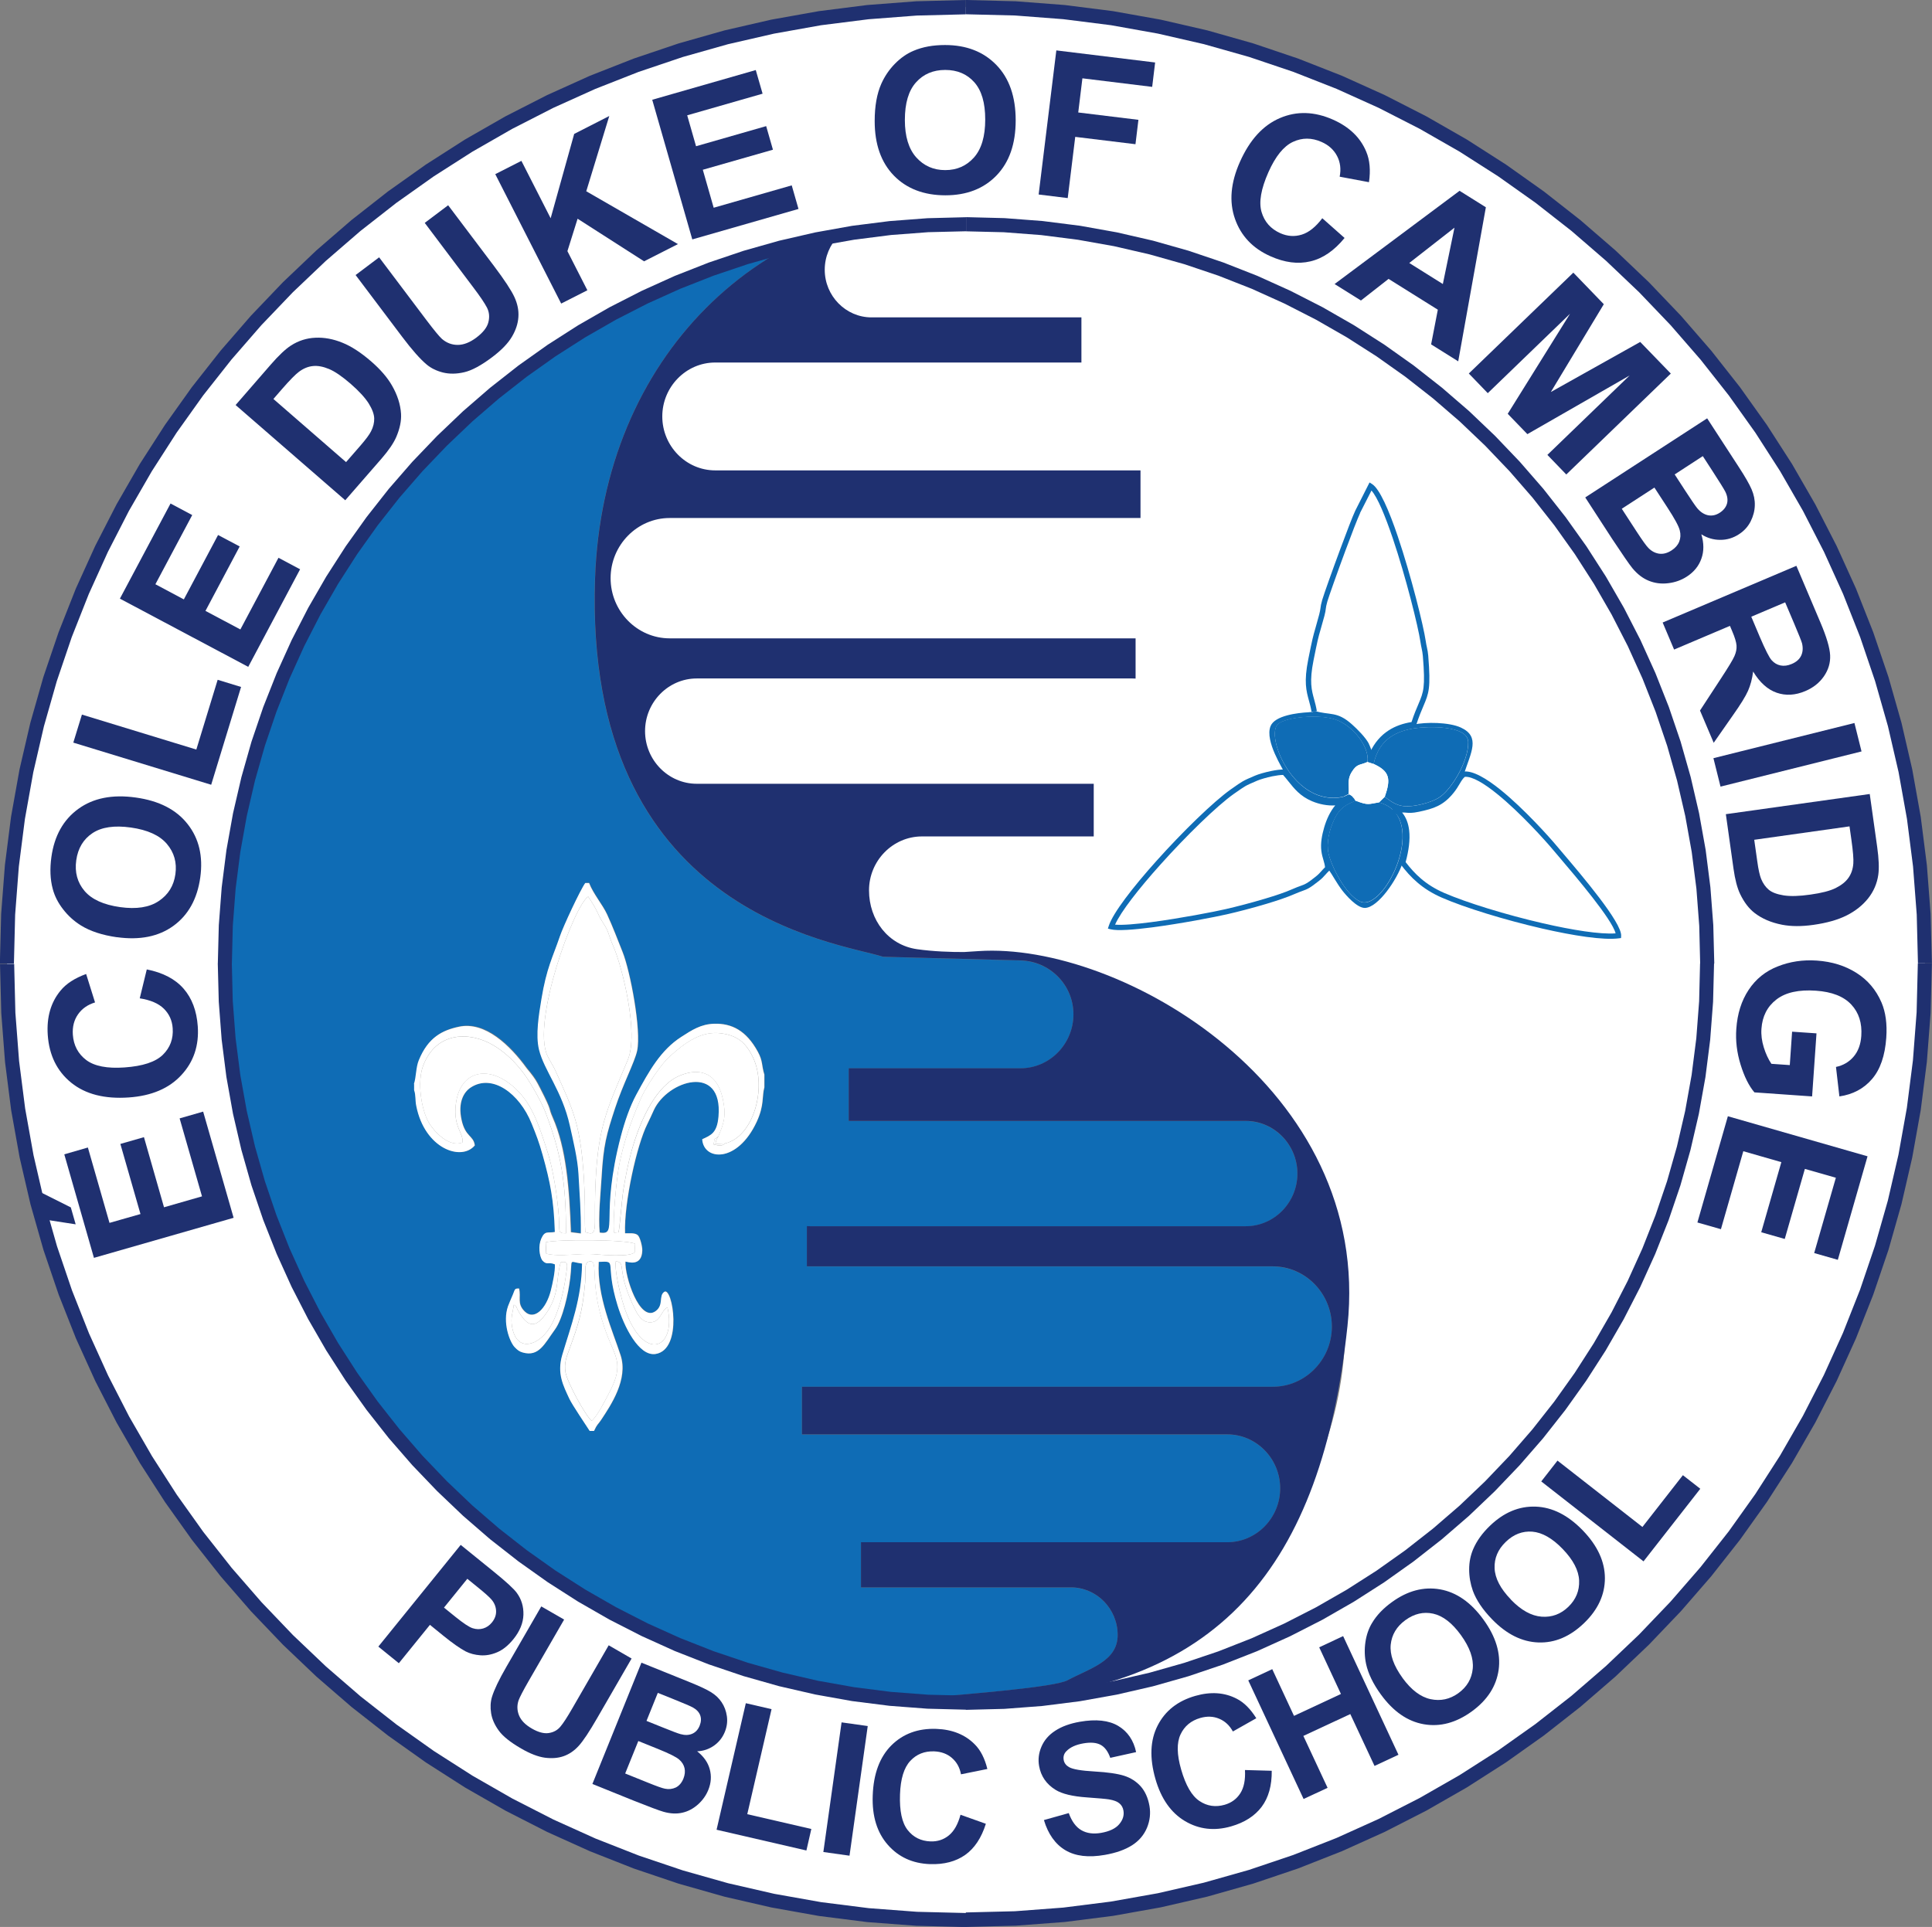 <?xml version="1.0" encoding="UTF-8"?>
<svg id="Layer_1" data-name="Layer 1" xmlns="http://www.w3.org/2000/svg" version="1.1" viewBox="0 0 334.19 333.38">
  <rect x="0" y="0" width="334.19" height="333.38" fill="#808080" stroke="none"/>
  <defs>
    <style>
      .cls-1 {
        fill: #fff;
      }

      .cls-1, .cls-2, .cls-3, .cls-4, .cls-5 {
        stroke-width: 0px;
      }

      .cls-1, .cls-6, .cls-3, .cls-5 {
        fill-rule: evenodd;
      }

      .cls-2, .cls-3 {
        fill: #1f3070;
      }

      .cls-6, .cls-7 {
        fill: none;
        stroke: #0f6cb5;
        stroke-miterlimit: 2.61;
        stroke-width: .22px;
      }

      .cls-4, .cls-5 {
        fill: #0f6cb5;
      }
    </style>
  </defs>
  <path class="cls-5" d="M93.69,172.89c.91-5.51,1.97-7.29,3.2-10.91.6-1.76,3.53-8.02,4.39-9.23h.66c.71,1.88,2.32,3.72,3.12,5.45.95,2.07,1.84,4.42,2.68,6.51,1.32,3.3,3.26,13.51,2.51,17.06-.42,1.97-2.47,5.82-3.81,9.92-1.5,4.59-2.02,6.4-2.34,11.95-.15,2.61-.6,6.85-.32,9.59,3.31.51.03-2.75,3.65-16.63.7-2.67,1.59-5.23,2.66-7.2,2.25-4.16,4.25-7.74,7.79-10.02,1.88-1.21,3.42-2.21,5.69-2.28,3.04-.09,5.56,1.17,7.55,4.83.91,1.68.62,2.33,1.14,3.98v2.18c-.45,1.61.01,3.06-1.32,5.96-3.34,7.22-9.19,6.75-9.43,3.03,1.52-.7,2.57-1.08,2.82-3.95.79-9.21-8.8-6.26-11.19-1.09-.41.9-.67,1.5-1.13,2.42-1.78,3.55-4.05,13.59-3.85,18.89.66.03,1.78-.13,2.24.37.35.37.75,1.9.74,2.6-.08,2.92-2.55,1.95-2.91,1.93-.17,2.46,2.45,10.62,5.23,8.56,1.44-1.07.47-2.65,1.49-3.33,1.4-.95,3.28,9.97-1.49,10.75-2.91.47-5.48-4.74-6.61-8.46-2.29-7.49.17-7.65-3.24-7.47-.34,6.01,2.38,11.87,3.78,16.16,1.35,4.15-1.68,8.63-3.37,11.18-.55.83-.66.68-1.23,1.91h-.74c-.59-.92-3.04-4.51-3.53-5.59-1.04-2.25-2.19-4.34-1.21-7.59,1.52-5.09,3.34-9.69,3.42-15.78-2.44-.31-1.62-1.08-2.06,2.54-.32,2.64-1.28,7.01-2.63,8.86-1.81,2.49-2.77,4.76-5.56,3.99-.58-.16-.92-.41-1.42-.94-.9-.96-2.11-4.31-1.14-7.07.19-.55.54-1.31.82-1.97.42-1,.28-1.11,1.09-1.09.37,1.56-.42,2.61.99,3.98,1.61,1.57,3.7-.41,4.51-3.66.27-1.08.76-3.19.7-4.5-1.11-.5-1.36.23-2.19-.7-.51-.78-.71-2.52-.17-3.75.63-1.44,1.13-.93,2.35-1.15-.18-5.48-.79-8.61-2.11-13.33-.66-2.34-1.08-3.42-1.91-5.45-2.13-5.24-6.83-8.64-10.52-6.23-1.26.82-2.23,2.62-1.61,5.56.65,3.06,2.07,2.7,2.3,4.47-2.31,2.78-8.66.6-10.12-6.84-.22-1.12-.05-1.8-.37-2.72v-1.08c.42-1.22.33-2.85.84-4.12,1.63-3.99,4.08-5.2,6.95-5.81,4.53-.97,8.87,3.26,11.72,7.19l.58.71c.87,1.11,1.07,1.44,1.74,2.75,2.21,4.31,1.32,3.14,2.16,5.04,2.37,5.34,2.89,12.42,3.16,19.86l1.73.22c.04-3.91-.22-6.72-.41-10.28-.14-2.63-.94-5.9-1.5-8.41-1.32-5.96-4.43-9.48-5.32-13.08-.64-2.59-.02-6.17.4-8.73h0ZM152.75,165.54h0c-7.92-2.53-51.81-7.48-49.84-65.42.9-26.53,14.26-47.43,34.1-57.77-56.29,13.5-98.11,64.05-98.11,124.34,0,66.9,51.5,121.81,117.11,127.41,7.22-.68,26.07-2.01,28.63-3.38,3.94-2.1,8.69-3.31,8.69-7.84s-3.64-8.24-8.09-8.24h-36.31v-7.81h63.35c5.04,0,9.16-4.2,9.16-9.33s-4.12-9.33-9.16-9.33h-73.56v-8.24h81.44c5.62,0,10.22-4.68,10.22-10.41s-4.59-10.41-10.22-10.41h-80.59v-6.96l.55.02h75.36c4.92,0,8.94-4.1,8.94-9.11s-4.02-9.11-8.94-9.11h-68.67v-9.11h29.71c5.04,0,9.16-4.2,9.16-9.33s-4.12-9.2-9.16-9.33l-23.75-.63Z"/>
  <path class="cls-1" d="M167.61,295.93c95.14-15.01,78.69-133.31-2.03-130.32-80.72,2.98-84.08-127.13.56-130.32,84.64-3.19,128.69,63.35,129.67,130.32.98,66.97-57.4,130.32-128.2,130.32Z"/>
  <path class="cls-3" d="M166.73,35.24c7.46,0,14.63,1.31,21.29,3.7l-37.27-.51c-4.45-.06-8.09,3.71-8.09,8.24s3.64,8.24,8.09,8.24h36.31v7.81h-63.35c-5.03,0-9.15,4.2-9.15,9.33s4.12,9.33,9.15,9.33h73.57v8.24h-81.44c-5.62,0-10.22,4.68-10.22,10.41s4.6,10.41,10.22,10.41h80.59v6.96c-.18-.01-.37-.02-.55-.02h-75.36c-4.92,0-8.94,4.1-8.94,9.11s4.02,9.11,8.94,9.11h68.67v9.11h-29.71c-5.04,0-9.16,4.2-9.16,9.33s3.32,9.47,8.31,10.18c2.82.4,5.82.5,8.13.49l2.5-.16c24.49-1.63,68.23,23.61,63.82,64.88-4.41,41.26-21.93,63.86-63.82,64.87-41.89,1.01,10.97-1.24,15.38-3.59,3.94-2.1,8.69-3.31,8.69-7.84s-3.64-8.24-8.09-8.24h-36.31v-7.81h63.35c5.04,0,9.16-4.2,9.16-9.33s-4.12-9.33-9.16-9.33h-73.56v-8.24h81.44c5.62,0,10.22-4.68,10.22-10.41h0c0-5.73-4.59-10.42-10.22-10.42h-80.59v-6.96c.18.01.36.02.55.02h75.36c4.92,0,8.94-4.1,8.94-9.11s-4.02-9.11-8.94-9.11h-68.67v-9.11h29.71c5.04,0,9.16-4.2,9.16-9.33s-4.12-9.2-9.16-9.33l-23.75-.63c-7.92-2.53-51.81-7.48-49.84-65.42,1.3-38.3,28.57-64.88,63.82-64.88Z"/>
  <path class="cls-6" d="M227.34,123.09c2.76.83,3.86,0,6.45,2.32.9.8,2.44,2.33,2.96,3.44"/>
  <line class="cls-7" x1="236.74" y1="128.85" x2="237.38" y2="130.46"/>
  <path class="cls-4" d="M235.27,88.76c-.45.97-1.49,3.65-2.55,6.52-1.4,3.78-2.85,7.87-3.12,8.78-.19.65-.23.96-.27,1.27h0c-.04.32-.08.64-.24,1.23-.3,1.1-.51,1.83-.67,2.39-.4,1.38-.5,1.75-1.21,5.29-.74,3.69-.34,5.14.1,6.75.17.61.34,1.25.47,2.02l-.91.15c-.12-.74-.29-1.35-.45-1.93-.47-1.72-.9-3.27-.12-7.17.71-3.55.82-3.93,1.23-5.36.15-.54.35-1.23.66-2.38.14-.54.18-.83.22-1.1h0c.04-.35.09-.69.3-1.42.27-.93,1.73-5.05,3.14-8.84,1.07-2.9,2.12-5.63,2.58-6.61h0s2.24-4.43,2.24-4.43l.23-.45.43.27c1.31.82,2.94,4.57,4.46,9.08h0c2.3,6.81,4.44,15.43,4.83,18.1.06.42.13.76.2,1.07h0c.1.47.19.91.23,1.43h0c.46,5.69.11,6.51-.84,8.75h0c-.34.8-.77,1.8-1.26,3.32l-.09.27-.29.04c-1.39.2-2.72.6-3.89,1.36-1.16.75-2.16,1.87-2.91,3.48l-.84-.39c.83-1.79,1.95-3.03,3.25-3.87,1.21-.79,2.57-1.23,3.98-1.46.46-1.4.87-2.35,1.2-3.12h0c.88-2.08,1.21-2.85.76-8.31-.04-.49-.12-.89-.21-1.32-.07-.34-.15-.71-.21-1.13-.39-2.64-2.51-11.18-4.79-17.93-1.3-3.84-2.63-7.08-3.68-8.24l-1.98,3.89Z"/>
  <line class="cls-7" x1="234.27" y1="138.22" x2="233.81" y2="137.71"/>
  <path class="cls-4" d="M230.99,139.34h0c-1.33.09-2.79-.19-4.06-.73-2.03-.86-3.06-2.17-4.06-3.42-.3-.38-.61-.77-.93-1.12-.47,0-1.17.1-1.88.24-1,.21-2.01.51-2.54.73h0s-.12.05-.12.05h0c-1.02.44-1.53.66-1.97.91h0c-.45.26-.9.58-1.79,1.2l-.19.13c-2.94,2.08-8.23,7.23-12.76,12.29-3.66,4.08-6.81,8.09-7.81,10.35,1.28.12,3.63-.09,6.26-.43,4.98-.65,10.97-1.81,12.9-2.26,1.7-.39,4.32-1.06,6.78-1.8,1.81-.54,3.52-1.11,4.68-1.63.67-.3,1.11-.45,1.46-.58h0c.77-.28,1.12-.4,2.63-1.61h0c.47-.38.73-.66.99-.96h0c.18-.2.36-.41.62-.66-.04-.43-.16-.83-.28-1.25h0c-.14-.46-.28-.96-.36-1.58h0c-.08-.67-.06-1.35.04-2.04.09-.67.26-1.35.45-2.02.39-1.35,1.04-2.79,1.93-3.83h0ZM230.92,138.41c1.01-.07,1.93-.39,2.56-1.03l.37.36c.15,0,.3,0,.45,0l-.08.92c-.91-.08-1.71.37-2.37,1.07-.88.94-1.53,2.35-1.91,3.68-.18.63-.33,1.27-.42,1.89-.08.61-.11,1.22-.04,1.8h0c.07.53.21,1,.33,1.43h0c.16.55.31,1.06.33,1.69v.21s-.15.14-.15.14c-.3.28-.51.52-.72.75h0c-.3.34-.58.66-1.11,1.07h0c-1.63,1.3-2.02,1.44-2.9,1.76h0c-.35.13-.78.28-1.39.55-1.21.53-2.96,1.12-4.79,1.67-2.47.74-5.12,1.42-6.84,1.81-1.95.45-7.97,1.62-12.99,2.27-3.16.41-5.94.62-7.13.33l-.48-.12.15-.47c.73-2.25,4.17-6.69,8.2-11.19,4.57-5.11,9.93-10.32,12.91-12.43l.19-.13c.91-.64,1.37-.97,1.86-1.25h0c.52-.3,1.03-.52,2.06-.96h0s.12-.05.12-.05h0c.56-.24,1.66-.56,2.71-.78.88-.18,1.76-.3,2.31-.26l.3.14c.4.42.76.87,1.12,1.33.92,1.16,1.88,2.37,3.7,3.14,1.14.49,2.44.74,3.63.66h0Z"/>
  <path class="cls-4" d="M253.38,134.4c-.34.28-.6.71-.9,1.22-.27.46-.58.97-1.02,1.52h0c-.9,1.12-1.76,1.81-2.73,2.29h0c-.95.47-2,.74-3.28,1.01-1.23.26-1.74.2-2.22.16-.21-.02-.42-.04-.7-.03.69.83,1.08,1.89,1.22,3.08.19,1.63-.07,3.53-.61,5.5.8,1.04,1.65,2.01,2.68,2.88,1.08.92,2.37,1.75,3.98,2.45,3.86,1.68,10.71,3.79,17.1,5.26,5.1,1.17,9.89,1.94,12.56,1.74-.61-2.44-6.83-9.76-9.79-13.24-.47-.55-.87-1.02-1.12-1.32-1.18-1.41-5.55-6.31-9.58-9.56-2.2-1.78-4.28-3.06-5.58-2.96h0ZM251.69,135.14c.38-.64.7-1.18,1.24-1.56l.27.37-.07-.46c1.59-.23,3.96,1.17,6.41,3.14,4.1,3.31,8.52,8.26,9.71,9.69h0c.3.36.66.79,1.11,1.31,3.21,3.78,10.19,11.98,10.06,14.28l-.02.38-.38.05c-2.68.35-7.84-.45-13.33-1.71-6.43-1.48-13.35-3.61-17.26-5.32-1.7-.74-3.06-1.61-4.21-2.59-1.15-.97-2.09-2.05-2.96-3.21l-.14-.18.06-.22c.55-1.94.82-3.81.64-5.36h0c-.15-1.3-.63-2.39-1.54-3.12l-.63-.5.76-.29.13-.05h0c.11-.04.17-.06.25-.08h0c.06-.01.14-.02.26-.03l.22-.02c.45-.05.74-.02,1.04.01h0c.41.04.85.09,1.94-.14,1.21-.25,2.19-.5,3.06-.93h0c.85-.42,1.62-1.04,2.42-2.04.4-.5.69-.98.95-1.41Z"/>
  <path class="cls-5" d="M234.48,138.53c-1.47.6-2.7,1.11-3.69,3.21-.88,1.87-1.4,4.12-.99,5.94.46,2.02,2.8,6.98,5.43,8.27,4.22,2.08,12.31-14.75,3.29-17.14-1.84.3-1.81.56-4.05-.29Z"/>
  <path class="cls-5" d="M237.6,132.17c2.8,1.27,3.01,2.6,1.93,5.67,1.67,1.33,2.71,1.85,4.89,1.58,1.59-.2,3.35-.75,4.4-1.38,2.16-1.28,5.23-6.35,5.14-9.67-.08-3-7.24-2.69-9.31-2.37-3,.47-6.13,1.8-7.05,6.18Z"/>
  <path class="cls-5" d="M232.26,137.88l1-.49c.22-1.23-.35-2.35.56-3.83.93-1.5,1.37-1.11,2.73-1.74.36-2.57-2.46-6.29-5.56-7.35-2.83-.96-8.45-.44-9.9.75-2.34,1.93,2.64,14.39,11.16,12.64Z"/>
  <path class="cls-5" d="M233.81,137.71c-.71-.47-.41-.23-1.55.18-8.52,1.75-13.5-10.71-11.16-12.64,1.45-1.2,7.07-1.71,9.9-.75,3.1,1.05,5.91,4.78,5.56,7.35l1.05.34c.92-4.38,4.05-5.71,7.05-6.18,2.07-.32,9.23-.62,9.31,2.37.09,3.32-2.98,8.4-5.14,9.67-1.05.62-2.81,1.18-4.4,1.38-2.17.27-3.22-.24-4.89-1.58l-1,.98c9.02,2.39.93,19.22-3.29,17.14-2.63-1.29-4.98-6.25-5.43-8.27-.41-1.82.1-4.07.99-5.94.99-2.1,2.23-2.61,3.69-3.21l-.22-.32c-2.4-.2-4.05,2.58-4.77,5.08-.37,1.3-.63,2.63-.47,3.87.16,1.25.63,2.02.66,3.08.91,1.31,1.53,2.57,2.52,3.85.56.72,2.5,3,3.88,2.97,2.29-.05,5.58-4.93,6.54-7.84,1.06-3.74,1.12-7.22-1.06-8.97.38-.14.21-.1.75-.16,1.07-.11,1.15.26,3.03-.14,2.5-.52,4.04-1.02,5.75-3.13.99-1.22,1.3-2.31,2.1-2.89,1.24-3.79,2.9-6.49-.5-8.07-2.04-.95-6.15-.99-8.16-.52-2.9.41-5.58,1.7-7.16,5.11l-.64-1.62c-.52-1.11-2.06-2.64-2.96-3.44-2.58-2.31-3.68-1.49-6.45-2.32-.06.02-.15-.03-.2.04-.05.07-.16.03-.2.04-.08,0-.62.06-.64.06-1.84.1-5.8.55-6.53,2.41-1.03,2.6,2.24,7.48,2.37,7.98,1.44,1.52,2.33,3.45,4.96,4.58,2.27.97,5.17,1.08,6.71-.47Z"/>
  <path class="cls-1" d="M232.26,137.88c1.14-.41.84-.65,1.55-.18l.45.51.22.32c2.24.85,2.21.58,4.05.29l1-.98c1.09-3.06.88-4.4-1.93-5.67l-1.05-.34c-1.36.62-1.8.23-2.73,1.74-.92,1.47-.35,2.6-.56,3.83l-1,.49Z"/>
  <g>
    <path class="cls-1" d="M167.09,1.22c91.61,0,165.88,74.09,165.88,165.47s-74.26,165.47-165.88,165.47S1.22,258.07,1.22,166.69,75.48,1.22,167.09,1.22h0ZM167.09,38.8h0c-70.8,0-128.2,57.26-128.2,127.89s57.39,127.89,128.2,127.89,128.2-57.26,128.2-127.89-57.4-127.89-128.2-127.89Z"/>
    <path class="cls-2" d="M334.19,166.69h-2.43l-.21-8.45-.64-8.34-1.05-8.22-1.45-8.09-1.84-7.95-2.22-7.79-2.59-7.63-2.95-7.46-3.3-7.28-3.63-7.08-3.96-6.88-4.28-6.66-4.59-6.44-4.89-6.2-5.18-5.96-5.45-5.7-5.72-5.44-5.97-5.16-6.22-4.87-6.46-4.58-6.68-4.27-6.9-3.95-7.1-3.63-7.29-3.29-7.48-2.94-7.65-2.58-7.81-2.21-7.97-1.83-8.11-1.45-8.24-1.04-8.36-.64-8.48-.21V0l8.6.22,8.49.65,8.36,1.06,8.23,1.47,8.08,1.86,7.93,2.25,7.76,2.62,7.59,2.98,7.4,3.34,7.2,3.68,7,4.01,6.78,4.34,6.55,4.65,6.31,4.95,6.06,5.24,5.8,5.52,5.53,5.79,5.25,6.05,4.96,6.3,4.66,6.54,4.35,6.76,4.02,6.98,3.69,7.19,3.35,7.38,2.99,7.57,2.63,7.74,2.25,7.91,1.86,8.06,1.47,8.21,1.06,8.34.65,8.46.22,8.58h0ZM167.09,333.38l8.6-.22,8.49-.64,8.36-1.06,8.23-1.47,8.08-1.86,7.93-2.25,7.76-2.62,7.59-2.99,7.4-3.34,7.2-3.68,7-4.01,6.78-4.34,6.55-4.65,6.31-4.95,6.06-5.24,5.8-5.52,5.53-5.79,5.25-6.05,4.96-6.3,4.66-6.54,4.35-6.76,4.02-6.98,3.69-7.19,3.35-7.39,2.99-7.57,2.63-7.74,2.25-7.91,1.86-8.06,1.47-8.21,1.06-8.34.65-8.46.22-8.58h-2.43l-.21,8.45-.64,8.34-1.05,8.22-1.45,8.09-1.84,7.95-2.22,7.79-2.59,7.63-2.95,7.46-3.3,7.28-3.63,7.08-3.96,6.88-4.28,6.66-4.59,6.44-4.89,6.2-5.18,5.96-5.45,5.7-5.72,5.44-5.97,5.16-6.22,4.87-6.46,4.58-6.68,4.27-6.9,3.95-7.1,3.63-7.29,3.29-7.48,2.94-7.65,2.58-7.81,2.21-7.97,1.83-8.11,1.44-8.24,1.04-8.36.63-8.48.21v2.43h0ZM0,166.69l.22,8.58.65,8.46,1.06,8.34,1.47,8.21,1.87,8.06,2.25,7.91,2.63,7.74,2.99,7.57,3.35,7.39,3.69,7.19,4.02,6.98,4.35,6.76,4.66,6.54,4.96,6.3,5.25,6.05,5.53,5.79,5.8,5.52,6.06,5.24,6.31,4.95,6.55,4.65,6.78,4.34,7,4.01,7.21,3.68,7.4,3.34,7.59,2.99,7.76,2.62,7.93,2.25,8.09,1.86,8.23,1.47,8.36,1.06,8.49.64,8.6.22v-2.43l-8.47-.21-8.36-.63-8.24-1.04-8.11-1.44-7.97-1.83-7.81-2.21-7.65-2.58-7.48-2.94-7.29-3.29-7.1-3.63-6.89-3.95-6.68-4.27-6.46-4.58-6.22-4.87-5.97-5.16-5.72-5.44-5.45-5.7-5.18-5.96-4.89-6.2-4.59-6.44-4.28-6.66-3.97-6.88-3.63-7.08-3.3-7.28-2.95-7.46-2.59-7.63-2.22-7.79-1.84-7.95-1.45-8.09-1.05-8.22-.64-8.34-.21-8.45H0ZM167.09,0l-8.6.22-8.49.65-8.36,1.06-8.23,1.47-8.09,1.86-7.93,2.25-7.76,2.62-7.59,2.98-7.4,3.34-7.21,3.68-7,4.01-6.78,4.34-6.55,4.65-6.31,4.95-6.06,5.24-5.8,5.52-5.53,5.79-5.25,6.05-4.96,6.3-4.66,6.54-4.35,6.76-4.02,6.98-3.69,7.19-3.35,7.38-2.99,7.57-2.63,7.74-2.25,7.91-1.87,8.06-1.47,8.21-1.06,8.34-.65,8.46-.22,8.58h2.43l.21-8.45.64-8.34,1.05-8.22,1.45-8.09,1.84-7.95,2.22-7.79,2.59-7.63,2.95-7.46,3.3-7.28,3.63-7.08,3.97-6.88,4.28-6.66,4.59-6.44,4.89-6.2,5.18-5.96,5.45-5.7,5.72-5.44,5.97-5.16,6.22-4.87,6.46-4.58,6.68-4.27,6.89-3.95,7.1-3.63,7.29-3.29,7.48-2.94,7.65-2.58,7.81-2.21,7.97-1.83,8.11-1.45,8.24-1.04,8.36-.64,8.47-.21V0h0ZM167.09,38.8h0v1.22-1.22h0ZM40.11,166.69l.16-6.52.49-6.43.81-6.34,1.12-6.24,1.42-6.13,1.71-6.01,2-5.89,2.27-5.75,2.54-5.61,2.8-5.46,3.06-5.31,3.3-5.14,3.54-4.97,3.77-4.79,3.99-4.59,4.21-4.4,4.41-4.2,4.61-3.98,4.8-3.76,4.98-3.53,5.15-3.29,5.32-3.05,5.47-2.8,5.63-2.54,5.77-2.27,5.9-1.99,6.03-1.7,6.14-1.42,6.25-1.11,6.35-.81,6.45-.49,6.54-.16v-2.43l-6.66.17-6.57.5-6.48.82-6.37,1.14-6.26,1.44-6.14,1.74-6.01,2.03-5.88,2.31-5.73,2.59-5.58,2.85-5.42,3.11-5.25,3.36-5.07,3.6-4.89,3.84-4.69,4.06-4.49,4.28-4.29,4.48-4.07,4.68-3.84,4.88-3.61,5.06-3.37,5.24-3.12,5.41-2.86,5.57-2.59,5.72-2.32,5.86-2.04,6-1.74,6.13-1.45,6.25-1.14,6.36-.82,6.46-.5,6.55-.17,6.64h2.43ZM167.09,293.36l-6.54-.16-6.45-.49-6.35-.81-6.25-1.11-6.14-1.42-6.03-1.71-5.9-1.99-5.77-2.27-5.63-2.54-5.47-2.8-5.32-3.05-5.15-3.29-4.98-3.53-4.8-3.76-4.61-3.98-4.41-4.2-4.21-4.4-3.99-4.6-3.77-4.79-3.54-4.97-3.3-5.14-3.06-5.31-2.8-5.46-2.54-5.61-2.27-5.75-2-5.89-1.71-6.01-1.42-6.13-1.12-6.24-.81-6.34-.49-6.43-.16-6.52h-2.43l.17,6.64.5,6.56.82,6.46,1.14,6.36,1.45,6.25,1.74,6.13,2.04,6,2.32,5.86,2.59,5.72,2.86,5.57,3.12,5.41,3.37,5.24,3.61,5.06,3.84,4.88,4.07,4.68,4.29,4.48,4.49,4.28,4.69,4.06,4.89,3.83,5.07,3.6,5.25,3.36,5.42,3.11,5.58,2.85,5.73,2.59,5.88,2.31,6.01,2.03,6.14,1.74,6.26,1.44,6.37,1.14,6.48.82,6.57.5,6.66.17v-2.43h0ZM294.07,166.69l-.16,6.52-.49,6.43-.81,6.34-1.12,6.24-1.42,6.13-1.71,6.01-2,5.89-2.27,5.75-2.54,5.61-2.8,5.46-3.06,5.31-3.3,5.14-3.54,4.97-3.77,4.79-3.99,4.6-4.2,4.4-4.41,4.2-4.61,3.98-4.8,3.76-4.98,3.53-5.15,3.29-5.32,3.05-5.48,2.8-5.62,2.54-5.77,2.27-5.9,1.99-6.03,1.71-6.15,1.42-6.25,1.11-6.36.81-6.45.49-6.54.16v2.43l6.66-.17,6.57-.5,6.48-.82,6.37-1.14,6.26-1.44,6.14-1.74,6.01-2.03,5.88-2.31,5.73-2.59,5.58-2.85,5.42-3.11,5.25-3.36,5.07-3.6,4.89-3.83,4.7-4.06,4.49-4.28,4.28-4.48,4.07-4.68,3.84-4.88,3.61-5.06,3.37-5.24,3.12-5.41,2.86-5.57,2.59-5.72,2.32-5.86,2.04-6,1.74-6.13,1.45-6.25,1.14-6.36.82-6.46.5-6.56.17-6.64h-2.44ZM167.09,40.02l6.54.16,6.45.49,6.36.81,6.25,1.11,6.15,1.42,6.03,1.7,5.9,1.99,5.77,2.27,5.62,2.54,5.48,2.8,5.32,3.05,5.15,3.29,4.98,3.53,4.8,3.76,4.61,3.98,4.41,4.2,4.2,4.4,3.99,4.59,3.77,4.79,3.54,4.97,3.3,5.14,3.06,5.31,2.8,5.46,2.54,5.61,2.27,5.75,2,5.89,1.71,6.01,1.42,6.13,1.12,6.24.81,6.34.49,6.43.16,6.52h2.44l-.17-6.64-.5-6.55-.82-6.46-1.14-6.36-1.45-6.25-1.74-6.13-2.04-6-2.32-5.86-2.59-5.72-2.86-5.57-3.12-5.41-3.37-5.24-3.61-5.06-3.84-4.88-4.07-4.68-4.28-4.48-4.49-4.28-4.7-4.06-4.89-3.84-5.07-3.6-5.25-3.36-5.42-3.11-5.58-2.85-5.73-2.59-5.88-2.31-6.01-2.03-6.14-1.74-6.26-1.44-6.37-1.14-6.48-.82-6.57-.5-6.66-.17v2.43h0Z"/>
  </g>
  <polygon class="cls-2" points="284.29 270.13 266.6 256.3 269.41 252.7 284.1 264.18 291.1 255.22 294.11 257.57 284.29 270.13"/>
  <path class="cls-2" d="M258.06,280.12c-1.6-1.66-2.7-3.29-3.29-4.9-.42-1.19-.64-2.42-.64-3.7,0-1.27.24-2.44.69-3.49.6-1.41,1.56-2.76,2.89-4.04,2.4-2.32,5.04-3.43,7.92-3.33,2.88.1,5.6,1.47,8.16,4.12,2.54,2.63,3.81,5.38,3.82,8.25,0,2.86-1.19,5.45-3.58,7.76-2.42,2.34-5.06,3.47-7.92,3.37-2.86-.1-5.54-1.44-8.04-4.03h0ZM261.34,276.74h0c1.78,1.85,3.56,2.83,5.33,2.96,1.77.13,3.31-.44,4.62-1.71,1.31-1.27,1.93-2.78,1.86-4.54-.07-1.75-1.02-3.57-2.84-5.46-1.8-1.87-3.56-2.86-5.26-3-1.71-.13-3.24.46-4.59,1.77-1.36,1.31-2,2.83-1.93,4.56.07,1.73,1,3.53,2.82,5.41Z"/>
  <path class="cls-2" d="M238.88,293.19c-1.36-1.87-2.22-3.64-2.58-5.31-.26-1.23-.3-2.49-.12-3.75.18-1.26.57-2.39,1.17-3.37.79-1.32,1.93-2.51,3.43-3.59,2.7-1.96,5.47-2.69,8.31-2.2,2.83.5,5.34,2.24,7.5,5.22,2.16,2.96,3.03,5.86,2.64,8.7-.4,2.83-1.94,5.23-4.63,7.19-2.72,1.98-5.5,2.72-8.31,2.23-2.81-.49-5.28-2.2-7.4-5.11h0ZM242.6,290.3h0c1.51,2.07,3.13,3.3,4.86,3.67,1.74.37,3.34.02,4.82-1.05,1.47-1.07,2.3-2.48,2.47-4.23.17-1.75-.51-3.68-2.05-5.81-1.52-2.1-3.12-3.33-4.79-3.7-1.67-.37-3.27,0-4.8,1.11-1.53,1.11-2.37,2.53-2.55,4.25-.17,1.72.51,3.64,2.04,5.75Z"/>
  <polygon class="cls-2" points="225.49 311.24 215.92 290.72 220.07 288.78 223.83 296.86 231.95 293.07 228.19 285 232.33 283.06 241.9 303.59 237.76 305.52 233.57 296.55 225.45 300.33 229.64 309.31 225.49 311.24"/>
  <path class="cls-2" d="M215.34,306.23l4.64.13c.03,2.56-.55,4.64-1.74,6.23-1.19,1.58-2.95,2.72-5.29,3.39-2.89.83-5.55.52-7.97-.91-2.43-1.44-4.14-3.88-5.12-7.3-1.04-3.63-.91-6.71.39-9.25,1.3-2.54,3.47-4.25,6.52-5.12,2.66-.76,5.05-.6,7.16.5,1.26.64,2.38,1.77,3.38,3.37l-4.05,2.29c-.58-1.06-1.37-1.79-2.38-2.21-1-.42-2.09-.46-3.25-.13-1.61.46-2.76,1.42-3.43,2.86-.67,1.44-.64,3.46.11,6.06.79,2.75,1.84,4.57,3.17,5.45,1.32.89,2.78,1.1,4.36.65,1.17-.34,2.07-1,2.7-1.98.63-.98.9-2.32.81-4.02Z"/>
  <path class="cls-2" d="M180.56,314.89l4.31-1.21c.52,1.43,1.24,2.42,2.18,2.96.93.54,2.08.7,3.44.46,1.45-.26,2.49-.76,3.11-1.5.63-.74.87-1.52.73-2.35-.09-.53-.33-.95-.71-1.26-.37-.32-.97-.54-1.79-.68-.56-.09-1.82-.2-3.77-.34-2.52-.17-4.34-.61-5.47-1.31-1.59-.98-2.54-2.36-2.85-4.12-.2-1.14-.07-2.25.41-3.36.47-1.1,1.26-2.02,2.38-2.75,1.12-.73,2.54-1.25,4.25-1.55,2.8-.49,5.02-.25,6.65.72,1.63.98,2.66,2.49,3.09,4.53l-4.47.99c-.39-1.11-.95-1.86-1.67-2.25-.73-.39-1.72-.47-2.99-.25-1.31.23-2.29.68-2.93,1.35-.42.42-.57.93-.47,1.51.09.53.4.94.91,1.24.65.38,2.12.63,4.4.76,2.28.13,4,.38,5.14.74,1.15.37,2.1.98,2.87,1.83.76.86,1.27,1.99,1.52,3.39.22,1.28.08,2.54-.43,3.78-.52,1.24-1.37,2.25-2.57,3.02-1.2.77-2.77,1.33-4.71,1.67-2.82.5-5.1.23-6.84-.81-1.74-1.04-2.98-2.78-3.71-5.22Z"/>
  <path class="cls-2" d="M166.15,313.97l4.38,1.56c-.77,2.45-1.96,4.24-3.58,5.39-1.62,1.14-3.65,1.67-6.08,1.59-3.01-.11-5.44-1.22-7.3-3.34-1.86-2.12-2.74-4.96-2.61-8.52.13-3.77,1.21-6.66,3.22-8.68,2.02-2.01,4.61-2.97,7.78-2.86,2.76.1,4.99.99,6.66,2.69,1,1,1.72,2.42,2.17,4.25l-4.56.92c-.22-1.18-.75-2.13-1.58-2.84-.82-.71-1.85-1.08-3.06-1.13-1.67-.06-3.06.49-4.14,1.66-1.08,1.16-1.68,3.1-1.77,5.79-.1,2.86.34,4.92,1.33,6.17.98,1.25,2.3,1.9,3.95,1.96,1.22.04,2.28-.31,3.18-1.05.9-.74,1.57-1.93,2.01-3.58Z"/>
  <rect class="cls-2" x="134.94" y="307.25" width="22.65" height="4.57" transform="translate(-180.62 411.28) rotate(-82)"/>
  <polygon class="cls-2" points="123.95 316.56 129.01 294.67 133.46 295.7 129.26 313.87 140.34 316.43 139.49 320.15 123.95 316.56"/>
  <path class="cls-2" d="M110.96,287.66l8.39,3.39c1.66.67,2.88,1.24,3.64,1.71.76.47,1.38,1.05,1.84,1.75.47.7.77,1.5.9,2.4.13.9.02,1.81-.35,2.72-.4.99-1.03,1.78-1.89,2.39-.87.6-1.83.93-2.9.97,1.13.89,1.86,1.92,2.18,3.1.32,1.18.24,2.37-.25,3.58-.38.95-.98,1.79-1.79,2.52-.81.72-1.71,1.2-2.69,1.42-.99.23-2.07.18-3.25-.15-.74-.21-2.46-.85-5.17-1.93l-7.15-2.89,8.49-21h0ZM113.79,292.87h0l-1.96,4.86,2.78,1.12c1.65.67,2.69,1.06,3.11,1.17.76.21,1.43.19,2.01-.06.58-.25,1.01-.71,1.29-1.39.26-.65.3-1.25.1-1.8-.2-.55-.63-1.01-1.3-1.38-.4-.22-1.6-.73-3.59-1.53l-2.44-.98h0ZM110.41,301.22h0l-2.27,5.61,3.92,1.58c1.53.62,2.51.97,2.96,1.05.68.14,1.3.06,1.88-.21.57-.29,1.02-.8,1.32-1.55.25-.63.31-1.23.19-1.79-.13-.57-.44-1.07-.94-1.5-.49-.43-1.71-1.04-3.64-1.82l-3.42-1.38Z"/>
  <path class="cls-2" d="M93.62,277.92l3.96,2.28-6.13,10.62c-.97,1.69-1.55,2.81-1.75,3.36-.3.9-.26,1.78.09,2.63.36.86,1.09,1.6,2.2,2.24,1.12.65,2.11.91,2.94.78.84-.13,1.5-.5,2-1.1.51-.6,1.21-1.68,2.1-3.23l6.26-10.85,3.96,2.29-5.95,10.3c-1.36,2.36-2.42,3.96-3.2,4.81-.77.85-1.64,1.44-2.6,1.78-.96.34-2.04.42-3.23.27-1.19-.16-2.57-.69-4.12-1.59-1.87-1.08-3.17-2.12-3.88-3.11-.72-.99-1.16-1.99-1.32-3.01-.16-1.01-.11-1.95.15-2.81.39-1.27,1.22-3,2.49-5.2l6.04-10.46Z"/>
  <path class="cls-2" d="M65.44,284.88l14.25-17.6,5.7,4.62c2.16,1.75,3.5,2.98,4.01,3.69.79,1.08,1.18,2.34,1.14,3.77-.04,1.43-.62,2.86-1.75,4.25-.88,1.08-1.81,1.83-2.8,2.25-.99.42-1.95.59-2.9.52-.94-.07-1.78-.29-2.52-.66-.98-.52-2.28-1.42-3.89-2.73l-2.31-1.88-5.38,6.64-3.55-2.88h0ZM80.84,273.14h0l-4.04,4.99,1.94,1.57c1.4,1.13,2.41,1.81,3.03,2,.62.2,1.22.21,1.81.04.59-.18,1.09-.52,1.51-1.04.52-.64.76-1.32.72-2.04-.04-.72-.31-1.36-.8-1.93-.36-.43-1.18-1.16-2.46-2.19l-1.71-1.39Z"/>
  <path class="cls-2" d="M40.41,210.69l-24.16,6.93-5.13-17.91,4.08-1.18,3.74,13.04,5.36-1.53-3.48-12.13,4.08-1.17,3.47,12.13,6.57-1.89-3.87-13.49,4.07-1.17,5.27,18.37h0ZM13.09,211.82h0l-.84-2.93-6.22-3.12,1.49,5.19,5.58.86Z"/>
  <path class="cls-2" d="M24.17,172.73l1.22-5.01c2.79.55,4.91,1.66,6.36,3.32,1.45,1.66,2.27,3.83,2.46,6.52.23,3.33-.71,6.15-2.84,8.44-2.12,2.3-5.15,3.6-9.1,3.87-4.17.29-7.49-.56-9.95-2.55-2.46-2-3.81-4.74-4.06-8.26-.21-3.06.52-5.62,2.2-7.66.99-1.22,2.47-2.17,4.44-2.89l1.54,4.92c-1.28.39-2.26,1.08-2.95,2.07-.69.99-.98,2.16-.89,3.51.13,1.86.91,3.32,2.32,4.39,1.42,1.06,3.62,1.49,6.6,1.28,3.17-.22,5.38-.95,6.65-2.19,1.26-1.24,1.83-2.76,1.7-4.59-.09-1.34-.6-2.47-1.52-3.38-.92-.91-2.32-1.51-4.18-1.8Z"/>
  <path class="cls-2" d="M20.22,162.15c-2.53-.36-4.61-1.04-6.22-2.04-1.19-.74-2.22-1.67-3.09-2.8-.87-1.12-1.47-2.3-1.79-3.53-.44-1.64-.51-3.48-.23-5.51.51-3.66,2.06-6.44,4.65-8.32,2.58-1.88,5.9-2.54,9.95-1.97,4.02.56,7.01,2.09,8.97,4.6,1.97,2.5,2.69,5.58,2.18,9.24-.52,3.7-2.07,6.49-4.63,8.35-2.57,1.87-5.83,2.52-9.79,1.97h0ZM20.78,156.94h0c2.82.39,5.05.05,6.68-1.05,1.64-1.09,2.6-2.64,2.88-4.65.28-2-.21-3.75-1.47-5.23-1.26-1.49-3.34-2.43-6.23-2.84-2.85-.4-5.06-.08-6.64.97-1.58,1.05-2.52,2.62-2.81,4.69-.29,2.08.19,3.84,1.43,5.31,1.24,1.46,3.3,2.4,6.16,2.8Z"/>
  <polygon class="cls-2" points="36.53 135.77 12.68 128.48 14.17 123.63 33.96 129.68 37.65 117.61 41.7 118.85 36.53 135.77"/>
  <polygon class="cls-2" points="42.94 115.37 20.74 103.57 29.5 87.11 33.25 89.11 26.88 101.08 31.8 103.7 37.72 92.56 41.46 94.54 35.54 105.69 41.58 108.9 48.17 96.5 51.91 98.49 42.94 115.37"/>
  <path class="cls-2" d="M40.76,70.07l6.08-7c1.37-1.58,2.54-2.68,3.5-3.3,1.3-.83,2.71-1.28,4.23-1.34,1.53-.07,3.08.22,4.65.86,1.57.63,3.25,1.73,5.03,3.28,1.56,1.36,2.74,2.72,3.53,4.09.97,1.67,1.49,3.32,1.59,4.94.07,1.23-.21,2.56-.83,4.01-.47,1.08-1.32,2.32-2.55,3.74l-6.27,7.2-18.97-16.48h0ZM47.3,69.03h0l12.56,10.92,2.49-2.86c.93-1.07,1.54-1.89,1.83-2.47.39-.75.57-1.5.55-2.23-.02-.74-.34-1.6-.96-2.6-.63-.99-1.67-2.13-3.14-3.41-1.47-1.27-2.71-2.12-3.72-2.54-1.01-.42-1.94-.6-2.78-.51-.84.08-1.66.42-2.43,1-.58.43-1.56,1.42-2.92,2.98l-1.49,1.72Z"/>
  <path class="cls-2" d="M61.53,47.57l4.05-3.05,8.19,10.87c1.3,1.72,2.19,2.8,2.67,3.24.8.69,1.71,1.04,2.73,1.04,1.03,0,2.11-.42,3.24-1.27,1.15-.87,1.85-1.76,2.07-2.66.23-.91.15-1.75-.25-2.53-.4-.77-1.2-1.96-2.4-3.54l-8.36-11.11,4.05-3.05,7.95,10.54c1.81,2.41,2.99,4.2,3.52,5.36.53,1.16.76,2.3.68,3.43-.07,1.13-.44,2.27-1.12,3.42-.68,1.15-1.81,2.32-3.4,3.52-1.91,1.44-3.54,2.32-4.86,2.62-1.33.31-2.54.32-3.66.05-1.1-.28-2.04-.73-2.81-1.37-1.14-.95-2.55-2.55-4.24-4.79l-8.07-10.71Z"/>
  <polygon class="cls-2" points="97.07 52.52 85.67 30.13 90.19 27.83 95.25 37.76 99.32 23.17 105.39 20.07 101.41 33.09 117.27 42.23 111.41 45.21 99.91 37.84 98.15 43.45 101.6 50.22 97.07 52.52"/>
  <polygon class="cls-2" points="119.75 41.42 112.82 17.26 130.73 12.12 131.91 16.21 118.87 19.95 120.4 25.3 132.53 21.82 133.7 25.9 121.57 29.37 123.45 35.94 136.95 32.07 138.12 36.15 119.75 41.42"/>
  <path class="cls-2" d="M151.3,20.93c0-2.57.38-4.71,1.15-6.45.57-1.27,1.35-2.43,2.34-3.44.99-1.01,2.07-1.77,3.25-2.26,1.57-.67,3.37-.99,5.42-.99,3.7,0,6.66,1.15,8.89,3.45,2.23,2.3,3.34,5.49,3.34,9.58s-1.11,7.24-3.31,9.53c-2.21,2.29-5.16,3.44-8.85,3.44s-6.71-1.14-8.92-3.42c-2.21-2.28-3.31-5.42-3.31-9.42h0ZM156.52,20.76h0c0,2.84.66,5,1.97,6.47,1.32,1.47,2.98,2.2,5.01,2.2s3.68-.73,4.98-2.19c1.29-1.46,1.94-3.64,1.94-6.56s-.63-5.03-1.89-6.45c-1.26-1.42-2.94-2.13-5.03-2.13s-3.78.72-5.06,2.16c-1.28,1.43-1.92,3.59-1.92,6.49Z"/>
  <polygon class="cls-2" points="179.66 33.65 182.72 8.72 199.81 10.81 199.3 15.03 187.23 13.55 186.51 19.46 196.92 20.73 196.41 24.95 185.99 23.68 184.69 34.27 179.66 33.65"/>
  <path class="cls-2" d="M228.72,37.75l3.86,3.42c-1.8,2.2-3.77,3.55-5.92,4.05-2.15.51-4.45.21-6.91-.89-3.05-1.36-5.09-3.51-6.13-6.47-1.04-2.96-.75-6.25.86-9.86,1.7-3.82,4.01-6.34,6.93-7.58,2.91-1.24,5.97-1.14,9.19.29,2.8,1.25,4.72,3.09,5.73,5.54.61,1.44.77,3.2.47,5.27l-5.07-.95c.26-1.31.11-2.51-.45-3.58-.56-1.07-1.45-1.89-2.68-2.43-1.71-.76-3.36-.76-4.96-.01-1.6.75-3.01,2.49-4.23,5.23-1.29,2.91-1.69,5.2-1.19,6.9.5,1.7,1.58,2.92,3.25,3.67,1.23.54,2.46.63,3.71.24,1.23-.38,2.41-1.33,3.55-2.84Z"/>
  <path class="cls-2" d="M252.23,62.51l-4.68-2.93,1.16-6-8.52-5.33-4.78,3.74-4.56-2.85,21.62-16.13,4.55,2.85-4.78,26.64h0ZM249.58,49.13h0l2.01-9.74-7.82,6.11,5.81,3.64Z"/>
  <polygon class="cls-2" points="254.07 64.62 272.15 47.17 277.42 52.63 268.26 67.82 283.72 59.16 289.01 64.63 270.93 82.09 267.66 78.7 281.89 64.96 264.2 75.11 260.8 71.59 271.58 54.28 257.35 68.02 254.07 64.62"/>
  <path class="cls-2" d="M295.3,72.38l5.47,8.42c1.09,1.67,1.83,2.96,2.22,3.87.39.91.58,1.83.55,2.76-.02.93-.26,1.85-.71,2.76-.46.91-1.13,1.66-2.05,2.25-.98.64-2.07.97-3.23.96-1.16,0-2.25-.32-3.26-.96.46,1.53.47,2.93.01,4.21-.45,1.28-1.29,2.31-2.51,3.1-.95.62-2.03,1.01-3.23,1.15-1.19.15-2.31,0-3.35-.42-1.04-.42-2-1.15-2.86-2.2-.54-.66-1.69-2.34-3.48-5.04l-4.66-7.18,21.08-13.68h0ZM294.55,78.91h0l-4.87,3.17,1.81,2.79c1.08,1.66,1.77,2.67,2.08,3.04.56.68,1.19,1.08,1.87,1.23.69.14,1.37,0,2.05-.44.65-.43,1.06-.95,1.24-1.57.17-.62.08-1.32-.3-2.08-.23-.45-.99-1.68-2.29-3.68l-1.59-2.45h0ZM286.17,84.36h0l-5.64,3.66,2.56,3.94c1,1.53,1.67,2.47,2.03,2.83.53.55,1.14.89,1.85,1,.7.1,1.43-.08,2.18-.57.63-.41,1.07-.91,1.31-1.5.24-.6.28-1.25.1-1.96-.17-.71-.89-2.04-2.15-3.97l-2.24-3.44Z"/>
  <path class="cls-2" d="M287.6,107.7l23.13-9.81,4.17,9.83c1.05,2.47,1.61,4.36,1.67,5.65.06,1.3-.3,2.51-1.07,3.63-.78,1.13-1.85,1.98-3.22,2.56-1.74.74-3.39.83-4.95.29-1.56-.54-2.93-1.76-4.08-3.67-.16,1.27-.46,2.37-.88,3.33-.42.96-1.3,2.38-2.63,4.26l-3.31,4.74-2.37-5.58,3.6-5.51c1.29-1.97,2.08-3.26,2.36-3.91.28-.64.4-1.24.36-1.82-.04-.56-.28-1.39-.74-2.46l-.4-.95-9.66,4.1-1.98-4.68h0ZM302.93,106.7h0l1.46,3.46c.96,2.24,1.64,3.6,2.07,4.07.43.48.94.78,1.53.9.6.12,1.25.04,1.94-.26.78-.33,1.32-.8,1.62-1.42.3-.62.35-1.34.16-2.15-.11-.4-.57-1.54-1.37-3.44l-1.55-3.65-5.87,2.49Z"/>
  <rect class="cls-2" x="296.62" y="128.07" width="25.14" height="5.07" transform="translate(-22.42 78.72) rotate(-14.01)"/>
  <path class="cls-2" d="M323.42,137.36l1.29,9.18c.29,2.07.35,3.67.19,4.81-.22,1.52-.81,2.88-1.76,4.08-.95,1.19-2.19,2.18-3.7,2.94-1.52.77-3.44,1.31-5.77,1.64-2.05.29-3.85.28-5.4-.02-1.91-.37-3.49-1.05-4.78-2.05-.97-.75-1.8-1.84-2.48-3.25-.51-1.06-.89-2.52-1.15-4.37l-1.33-9.46,24.89-3.49h0ZM319.92,142.97h0l-16.48,2.32.53,3.75c.19,1.41.42,2.41.66,3.01.32.78.76,1.41,1.32,1.88.56.47,1.42.79,2.59.98,1.17.18,2.71.14,4.63-.14,1.93-.27,3.38-.64,4.36-1.13.98-.49,1.72-1.07,2.21-1.77.49-.69.77-1.52.84-2.48.06-.73-.05-2.11-.34-4.16l-.32-2.26Z"/>
  <path class="cls-2" d="M309.99,178.49l4.22.29-.76,10.91-9.98-.7c-.96-1.13-1.75-2.73-2.39-4.8-.64-2.07-.89-4.13-.74-6.19.18-2.62.89-4.87,2.13-6.74,1.24-1.88,2.91-3.23,5.03-4.06,2.11-.84,4.37-1.18,6.78-1.01,2.61.18,4.89.89,6.84,2.13,1.96,1.24,3.4,2.94,4.34,5.13.71,1.67.99,3.7.82,6.09-.22,3.11-1.04,5.49-2.47,7.15-1.42,1.66-3.31,2.66-5.64,3l-.59-5.1c1.25-.26,2.27-.86,3.06-1.79.78-.92,1.22-2.12,1.32-3.58.15-2.21-.42-4.02-1.73-5.42-1.31-1.41-3.35-2.21-6.11-2.4-2.98-.21-5.26.3-6.84,1.52-1.58,1.22-2.44,2.9-2.59,5.05-.08,1.05.06,2.13.4,3.23.34,1.1.78,2.05,1.32,2.85l3.18.22.4-5.79Z"/>
  <polygon class="cls-2" points="298.88 193.12 323.04 200.05 317.9 217.96 313.81 216.79 317.56 203.76 312.2 202.23 308.72 214.35 304.65 213.19 308.13 201.06 301.55 199.17 297.68 212.66 293.61 211.5 298.88 193.12"/>
  <path class="cls-1" d="M102.34,245.81c-1.01-.77-4.21-6.62-4.52-8.36-.29-1.63.18-2.69.67-4.04,1.53-4.2,2.27-6.46,2.71-11.41.17-1.91-.3-3.58.75-3.76,1.85-.31-.43,3.9,3.23,13.17,1.27,3.21,2.64,4.73.46,9.01-.82,1.62-2.36,4.67-3.3,5.39h0ZM88.88,225.73h0c-.14,1.23-.59,2.16-.31,3.78.72,4.26,4.04,3.46,6.05.87,1.64-2.12,2.78-6.12,3.25-9.56.27-1.96.56-2.74-.89-2.42-.89,3.06-.09,5.55-2.7,9.1-1.94,2.64-3.31,1.72-4.73-.89-.43-.79.01-.38-.67-.88h0ZM106.53,218.19h0c-.28,1.45.68,5.32,1.12,6.88,3.13,10.98,9.5,8.72,7.81,1.12-1.07.49-1.16,2.31-2.63,2.55-1.45.23-2.28-.81-2.92-2.09-3.53-7.13-1.42-8.08-3.38-8.46h0ZM94.38,214.93h0c1.82-.54,14.16-.5,15.47.27l-.07,1.46c-.87.92-6.22.39-7.11.32-2.46-.19-5.83.51-8.19-.09l-.11-1.97h0ZM79.99,197.66h0c-2.24.88-4.83-1.72-5.87-3.55-1.2-2.11-2.03-6.91-.9-9.81,2.26-5.81,7.93-5.92,12.1-3.48,2.05,1.21,3.81,2.92,5.28,4.89,1.11,1.49,3.09,4.94,3.83,6.92,2.63,6.97,3.47,11.83,3.48,20.74-1.55,0-1.06-.34-1.25-2.94-.24-3.41-.98-8.07-1.86-10.85-1.37-4.33-2.5-7.87-4.88-10.48-4.61-5.07-10.36-4.4-11.08,2.01-.45,3.93,1.4,4.92,1.15,6.54h0ZM125.39,197.83h0c-.58.59-1.24.32-1.94.18.32-1.73-.4-.32.81-1.41.89-2.17,1.43-3.37.78-6.44-1.11-5.21-4.66-5.24-7.47-4.06-3.94,1.65-6.73,7.32-8.34,13.1-.57,2.06-1.02,4.34-1.39,6.6-.21,1.24-.66,6.9-.85,7.4l-.77.06c-.28-2.26.46-9.53.87-11.61.74-3.88,2.09-7.71,3.46-10.87.1-.24.37-.89.41-.97,1-2.1,3.38-5.67,4.82-6.97,2.78-2.52,5.57-4.53,9-4.06,2.73.38,4.24,1.55,5.49,4.2,2.46,5.21.06,13.74-4.87,14.85h0ZM101.23,213.16h0c2.22.81,1.54-.41,1.72-6.76.34-11.43,1.95-14.18,5.65-23.05,1.92-4.62-.99-16.08-2.42-19.41-1.21-2.83-.69-2.5-2.04-4.56-.59-.89-.83-1.99-2.4-4.26-2.45,1.52-9.82,21.72-7.04,27.55.47.99.95,1.61,1.41,2.64,3.04,6.74,4.3,9.22,4.88,18.38.11,1.69.15,3.11.18,5.04.02,1.39-.04,2.91.07,4.43h0ZM71.63,187.53h0v1.08c.32.92.15,1.6.37,2.72,1.47,7.44,7.81,9.62,10.12,6.84-.23-1.77-1.65-1.41-2.3-4.47-.63-2.94.35-4.74,1.61-5.56,3.7-2.41,8.4.99,10.52,6.23.82,2.03,1.25,3.11,1.91,5.45,1.32,4.72,1.94,7.84,2.11,13.33-1.22.22-1.71-.3-2.35,1.15-.54,1.23-.34,2.97.17,3.75.83.93,1.08.2,2.19.7.06,1.31-.43,3.41-.7,4.5-.81,3.25-2.9,5.23-4.51,3.66-1.41-1.37-.62-2.42-.99-3.98-.81-.02-.67.09-1.09,1.09-.28.66-.62,1.42-.82,1.97-.97,2.75.24,6.11,1.14,7.07.5.53.84.78,1.42.94,2.79.78,3.75-1.5,5.56-3.99,1.35-1.85,2.31-6.22,2.63-8.86.44-3.62-.38-2.85,2.06-2.54-.09,6.1-1.9,10.69-3.42,15.78-.97,3.25.18,5.35,1.21,7.59.5,1.08,2.95,4.67,3.53,5.59h.74c.57-1.24.68-1.09,1.23-1.91,1.69-2.55,4.72-7.03,3.37-11.18-1.39-4.29-4.12-10.16-3.78-16.16,3.41-.18.95-.01,3.24,7.47,1.13,3.71,3.7,8.93,6.61,8.46,4.78-.78,2.89-11.69,1.49-10.75-1.01.69-.05,2.27-1.49,3.33-2.78,2.06-5.4-6.1-5.23-8.56.36.02,2.83.98,2.91-1.93.02-.7-.38-2.23-.74-2.6-.46-.5-1.58-.34-2.24-.37-.2-5.3,2.06-15.34,3.85-18.89.46-.92.72-1.53,1.13-2.42,2.39-5.17,11.98-8.12,11.19,1.09-.24,2.87-1.29,3.25-2.82,3.95.24,3.72,6.09,4.19,9.43-3.03,1.34-2.9.87-4.35,1.32-5.96v-2.18c-.52-1.66-.22-2.3-1.14-3.98-2-3.66-4.52-4.92-7.55-4.83-2.27.07-3.81,1.06-5.69,2.28-3.54,2.28-5.54,5.86-7.79,10.02-1.06,1.97-1.96,4.53-2.66,7.2-3.62,13.88-.35,17.15-3.65,16.63-.29-2.74.17-6.98.32-9.59.32-5.55.83-7.36,2.34-11.95,1.34-4.1,3.39-7.96,3.81-9.92.75-3.55-1.19-13.76-2.51-17.06-.84-2.1-1.72-4.44-2.68-6.51-.79-1.73-2.4-3.56-3.12-5.45h-.66c-.87,1.21-3.8,7.47-4.39,9.23-1.23,3.63-2.29,5.4-3.2,10.91-.42,2.56-1.04,6.14-.4,8.73.89,3.6,4,7.12,5.32,13.08.56,2.51,1.36,5.78,1.5,8.41.19,3.55.45,6.37.41,10.28l-1.73-.22c-.27-7.44-.79-14.52-3.16-19.86-.84-1.9.05-.73-2.16-5.04-.67-1.31-.87-1.64-1.74-2.75-.18-.23-.46-.54-.58-.71-2.85-3.93-7.19-8.16-11.72-7.19-2.87.61-5.33,1.82-6.95,5.81-.51,1.26-.43,2.89-.84,4.12Z"/>
  <path class="cls-1" d="M101.23,213.16c2.22.81,1.54-.41,1.72-6.76.34-11.43,1.95-14.18,5.65-23.05,1.92-4.62-.99-16.08-2.42-19.41-1.21-2.83-.69-2.5-2.04-4.56-.59-.89-.83-1.99-2.4-4.26-2.45,1.52-9.82,21.72-7.04,27.55.47.99.95,1.61,1.41,2.64,3.04,6.74,4.3,9.22,4.88,18.38.11,1.69.15,3.11.18,5.04.02,1.39-.04,2.91.07,4.43Z"/>
  <path class="cls-1" d="M79.99,197.66c.25-1.62-1.6-2.61-1.15-6.54.73-6.41,6.47-7.08,11.08-2.01,2.38,2.61,3.51,6.15,4.88,10.48.88,2.78,1.61,7.43,1.86,10.85.19,2.6-.29,2.93,1.25,2.94-.01-8.92-.86-13.77-3.48-20.74-.74-1.98-2.72-5.44-3.83-6.92-1.47-1.97-3.23-3.68-5.28-4.89-4.17-2.44-9.84-2.33-12.1,3.48-1.13,2.9-.31,7.71.9,9.81,1.04,1.82,3.63,4.43,5.87,3.55Z"/>
  <path class="cls-1" d="M124.26,196.6c-.3.57-.34.38-.52,1.31l1.65-.08c4.93-1.11,7.33-9.65,4.87-14.85-1.25-2.65-2.76-3.82-5.49-4.2-3.43-.47-6.22,1.53-9,4.06-1.44,1.3-3.82,4.87-4.82,6.97-.03.08-.31.73-.41.97-1.37,3.16-2.71,6.98-3.46,10.87-.4,2.08-1.15,9.35-.87,11.61l.77-.06c.18-.5.64-6.17.85-7.4.38-2.26.82-4.54,1.39-6.6,1.6-5.78,4.4-11.45,8.34-13.1,2.8-1.18,6.35-1.15,7.47,4.06.65,3.07.11,4.27-.78,6.44Z"/>
  <path class="cls-1" d="M98.5,233.41c-.49,1.35-.96,2.41-.67,4.04.31,1.75,3.51,7.6,4.52,8.36.94-.72,2.48-3.77,3.3-5.39,2.18-4.29.8-5.8-.46-9.01-3.65-9.27-1.38-13.49-3.23-13.17-1.05.18-.58,1.85-.75,3.76-.44,4.95-1.17,7.21-2.71,11.41Z"/>
  <path class="cls-1" d="M88.88,225.73c-.14,1.23-.59,2.16-.31,3.78.72,4.26,4.04,3.46,6.05.87,1.64-2.12,2.78-6.12,3.25-9.56.27-1.96.56-2.74-.89-2.42-.89,3.06-.09,5.55-2.7,9.1-1.94,2.64-3.31,1.72-4.73-.89-.43-.79.01-.38-.67-.88Z"/>
  <path class="cls-1" d="M109.91,226.65c-3.53-7.13-1.42-8.08-3.38-8.46-.28,1.45.68,5.32,1.12,6.88,3.13,10.98,9.5,8.72,7.81,1.12-1.07.49-1.16,2.31-2.63,2.55-1.45.23-2.28-.81-2.92-2.09Z"/>
  <path class="cls-1" d="M102.68,216.98c.89.07,6.24.59,7.11-.32l.07-1.46c-1.32-.77-13.65-.81-15.47-.27l.11,1.97c2.36.59,5.72-.1,8.19.09Z"/>
  <path class="cls-1" d="M125.39,197.83l-1.65.08c.17-.93.22-.74.52-1.31-1.2,1.09-.48-.32-.81,1.41.69.13,1.36.4,1.94-.18Z"/>
</svg>